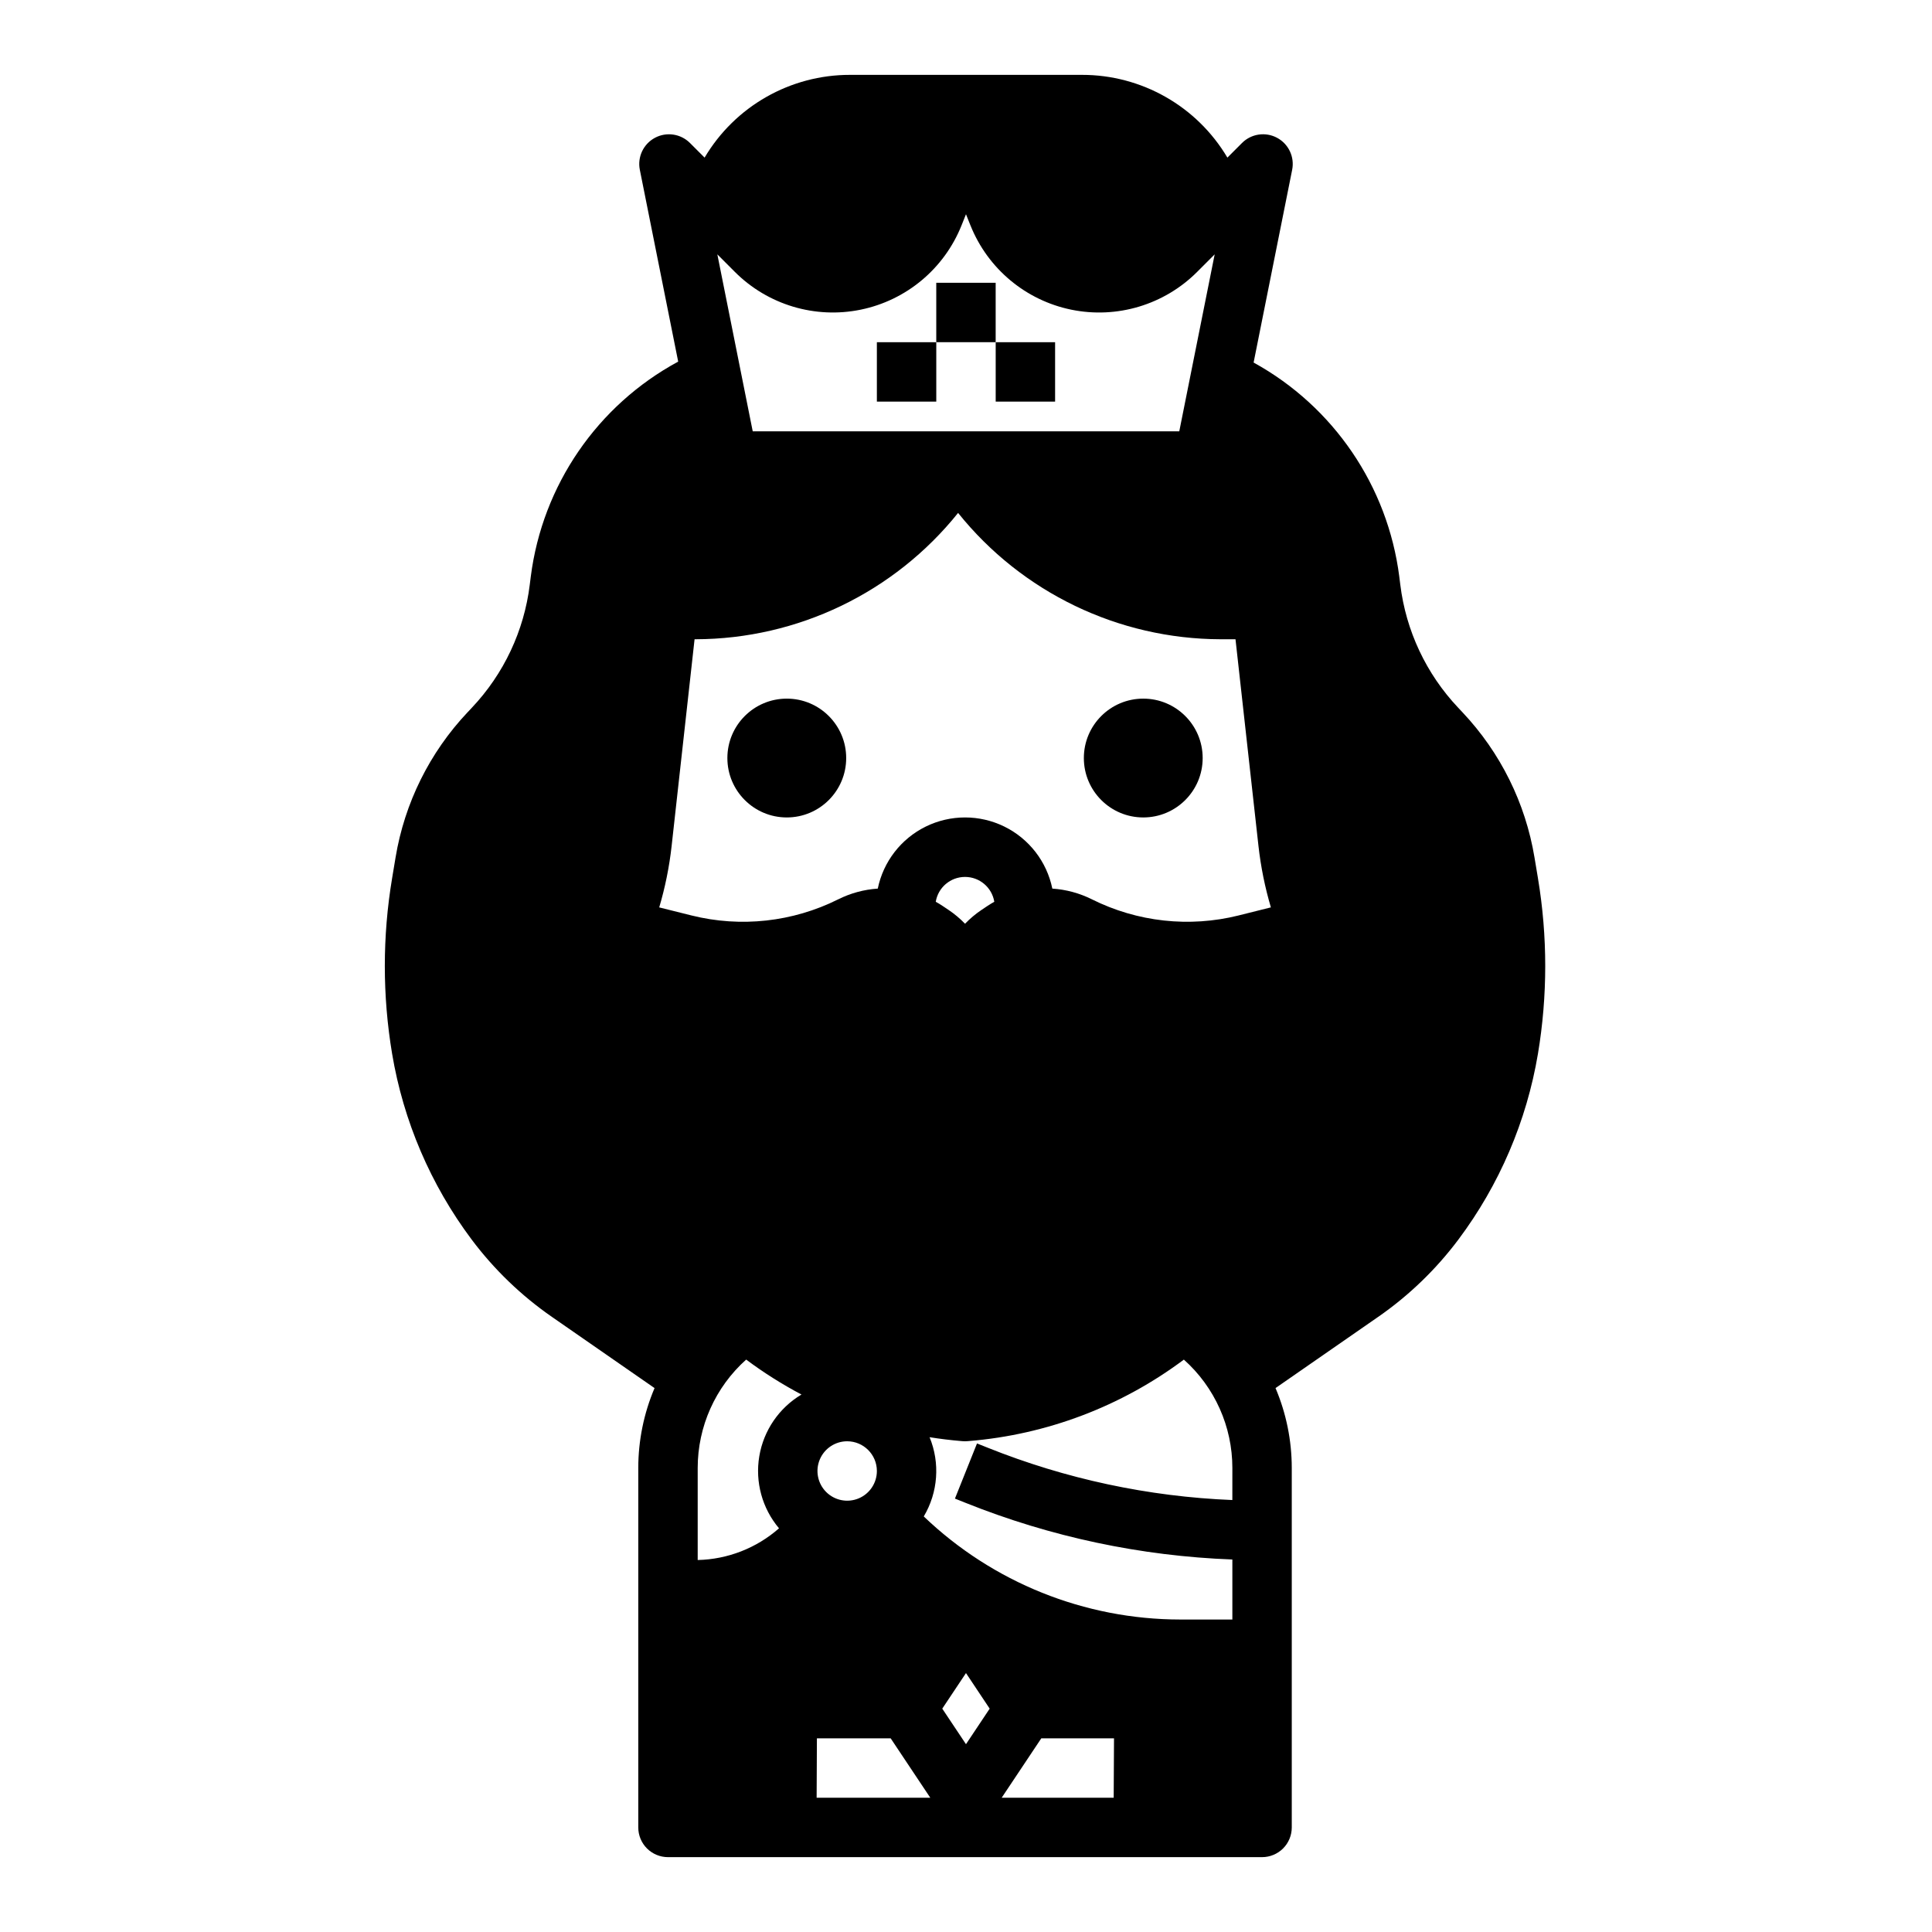 <?xml version="1.0" encoding="UTF-8"?>
<!-- Uploaded to: ICON Repo, www.svgrepo.com, Generator: ICON Repo Mixer Tools -->
<svg fill="#000000" width="800px" height="800px" version="1.1" viewBox="144 144 512 512" xmlns="http://www.w3.org/2000/svg">
 <g>
  <path d="m462.72 344.89c0 8.695-7.047 15.742-15.742 15.742-8.695 0-15.746-7.047-15.746-15.742 0-8.695 7.051-15.746 15.746-15.746 8.695 0 15.742 7.051 15.742 15.746"/>
  <path d="m368.25 344.89c0 8.695-7.047 15.742-15.742 15.742-8.695 0-15.746-7.047-15.746-15.742 0-8.695 7.051-15.746 15.746-15.746 8.695 0 15.742 7.051 15.742 15.746"/>
  <path d="m551.58 376.77-0.922-5.523c-2.391-14.43-9.031-27.824-19.07-38.465l-1.152-1.227c-8.465-8.953-13.844-20.379-15.344-32.609l-0.27-2.141h0.004c-3.074-23.988-17.418-45.066-38.605-56.727l10.215-51.078v-0.004c0.68-3.398-0.945-6.844-4.004-8.48s-6.828-1.078-9.281 1.371l-3.879 3.883c-8.062-13.609-22.715-21.945-38.531-21.93h-61.488c-15.816-0.016-30.469 8.32-38.527 21.93l-3.879-3.879c-2.453-2.449-6.223-3.008-9.281-1.371s-4.684 5.082-4.004 8.48l10.164 50.828v0.004c-21.438 11.59-35.98 32.797-39.062 56.973l-0.27 2.141v0.004c-1.5 12.227-6.879 23.652-15.344 32.605l-1.152 1.227v-0.004c-10.039 10.645-16.68 24.035-19.07 38.469l-0.918 5.519v0.004c-2.57 15.383-2.57 31.082 0 46.465 2.992 17.859 10.219 34.738 21.066 49.234 5.957 7.949 13.152 14.883 21.316 20.539l27.176 18.852h-0.004c-2.84 6.691-4.309 13.887-4.312 21.156v95.277c0 2.086 0.828 4.09 2.305 5.566 1.477 1.473 3.481 2.305 5.566 2.305h157.44c2.086 0 4.09-0.832 5.566-2.305 1.477-1.477 2.305-3.481 2.305-5.566v-95.273c-0.004-7.273-1.465-14.469-4.305-21.164l27.172-18.848v0.004c8.16-5.66 15.355-12.594 21.312-20.543 10.848-14.496 18.07-31.375 21.066-49.234 2.566-15.379 2.566-31.082 0-46.465zm-212.83-160.71c8.727 8.727 21.258 12.488 33.352 10.004 12.094-2.481 22.133-10.871 26.715-22.336l1.18-2.953 1.18 2.953h0.004c4.586 11.465 14.621 19.855 26.715 22.34 12.094 2.481 24.625-1.277 33.355-10.008l4.652-4.652-9.383 46.895h-113.04l-9.379-46.898zm37.633 317.77c0 3.184-1.918 6.055-4.859 7.273-2.941 1.215-6.328 0.543-8.578-1.707-2.254-2.254-2.926-5.637-1.707-8.582 1.219-2.941 4.09-4.859 7.273-4.859 4.344 0.008 7.867 3.527 7.871 7.875zm-25.934 15.191c-5.973 5.246-13.602 8.223-21.551 8.402v-24.402c0-10.965 4.672-21.41 12.848-28.719 4.633 3.469 9.535 6.562 14.656 9.262-5.945 3.543-10.035 9.523-11.18 16.352-1.148 6.824 0.766 13.812 5.227 19.105zm41.535-166.04c0.625-3.801 3.91-6.586 7.758-6.586 3.852 0 7.133 2.785 7.758 6.586-0.598 0.336-1.188 0.688-1.766 1.074l-1.586 1.059c-1.594 1.07-3.07 2.305-4.402 3.688-1.336-1.383-2.812-2.617-4.406-3.688l-1.586-1.059c-0.578-0.387-1.168-0.742-1.77-1.074zm88.703 1.512-8.426 2.106v0.004c-13.059 3.258-26.855 1.746-38.898-4.273-3.269-1.633-6.832-2.598-10.484-2.84-1.469-7.156-6.172-13.227-12.73-16.445-6.559-3.215-14.238-3.215-20.801 0-6.559 3.219-11.258 9.289-12.73 16.445-3.648 0.242-7.215 1.207-10.484 2.844-12.043 6.016-25.836 7.531-38.898 4.269l-8.426-2.106c-0.039-0.012-0.078-0.012-0.117-0.02h0.004c1.574-5.316 2.676-10.758 3.289-16.266l6.082-54.801h0.316c27.043-0.082 52.598-12.387 69.52-33.48 16.922 21.094 42.477 33.398 69.52 33.48h3.996l6.09 54.801c0.617 5.508 1.719 10.949 3.289 16.262-0.039 0.012-0.078 0.012-0.109 0.02zm-120.27 235.93 0.074-15.742h19.551l10.496 15.742zm39.578-14.191-6.285-9.422 6.285-9.426 6.281 9.426zm39.145 14.191h-29.684l10.496-15.742h19.273zm31.445-78.895h0.004c-22.254-0.898-44.188-5.59-64.855-13.875l-2.816-1.125-5.848 14.617 2.816 1.125c22.531 9.031 46.445 14.109 70.703 15.016v15.906h-13.828c-25.324-0.023-49.66-9.809-67.953-27.316 3.789-6.367 4.359-14.148 1.543-21 2.754 0.441 5.539 0.781 8.348 1.02l0.375 0.031c0.223 0.02 0.445 0.027 0.664 0.027s0.441-0.012 0.664-0.027l0.363-0.031c20.641-1.695 40.387-9.176 56.973-21.582 8.18 7.301 12.855 17.75 12.852 28.715z"/>
  <path d="m392.12 218.94h15.742v15.742h-15.742z"/>
  <path d="m407.87 234.69h15.742v15.742h-15.742z"/>
  <path d="m376.38 234.69h15.742v15.742h-15.742z"/>
 </g>
</svg>